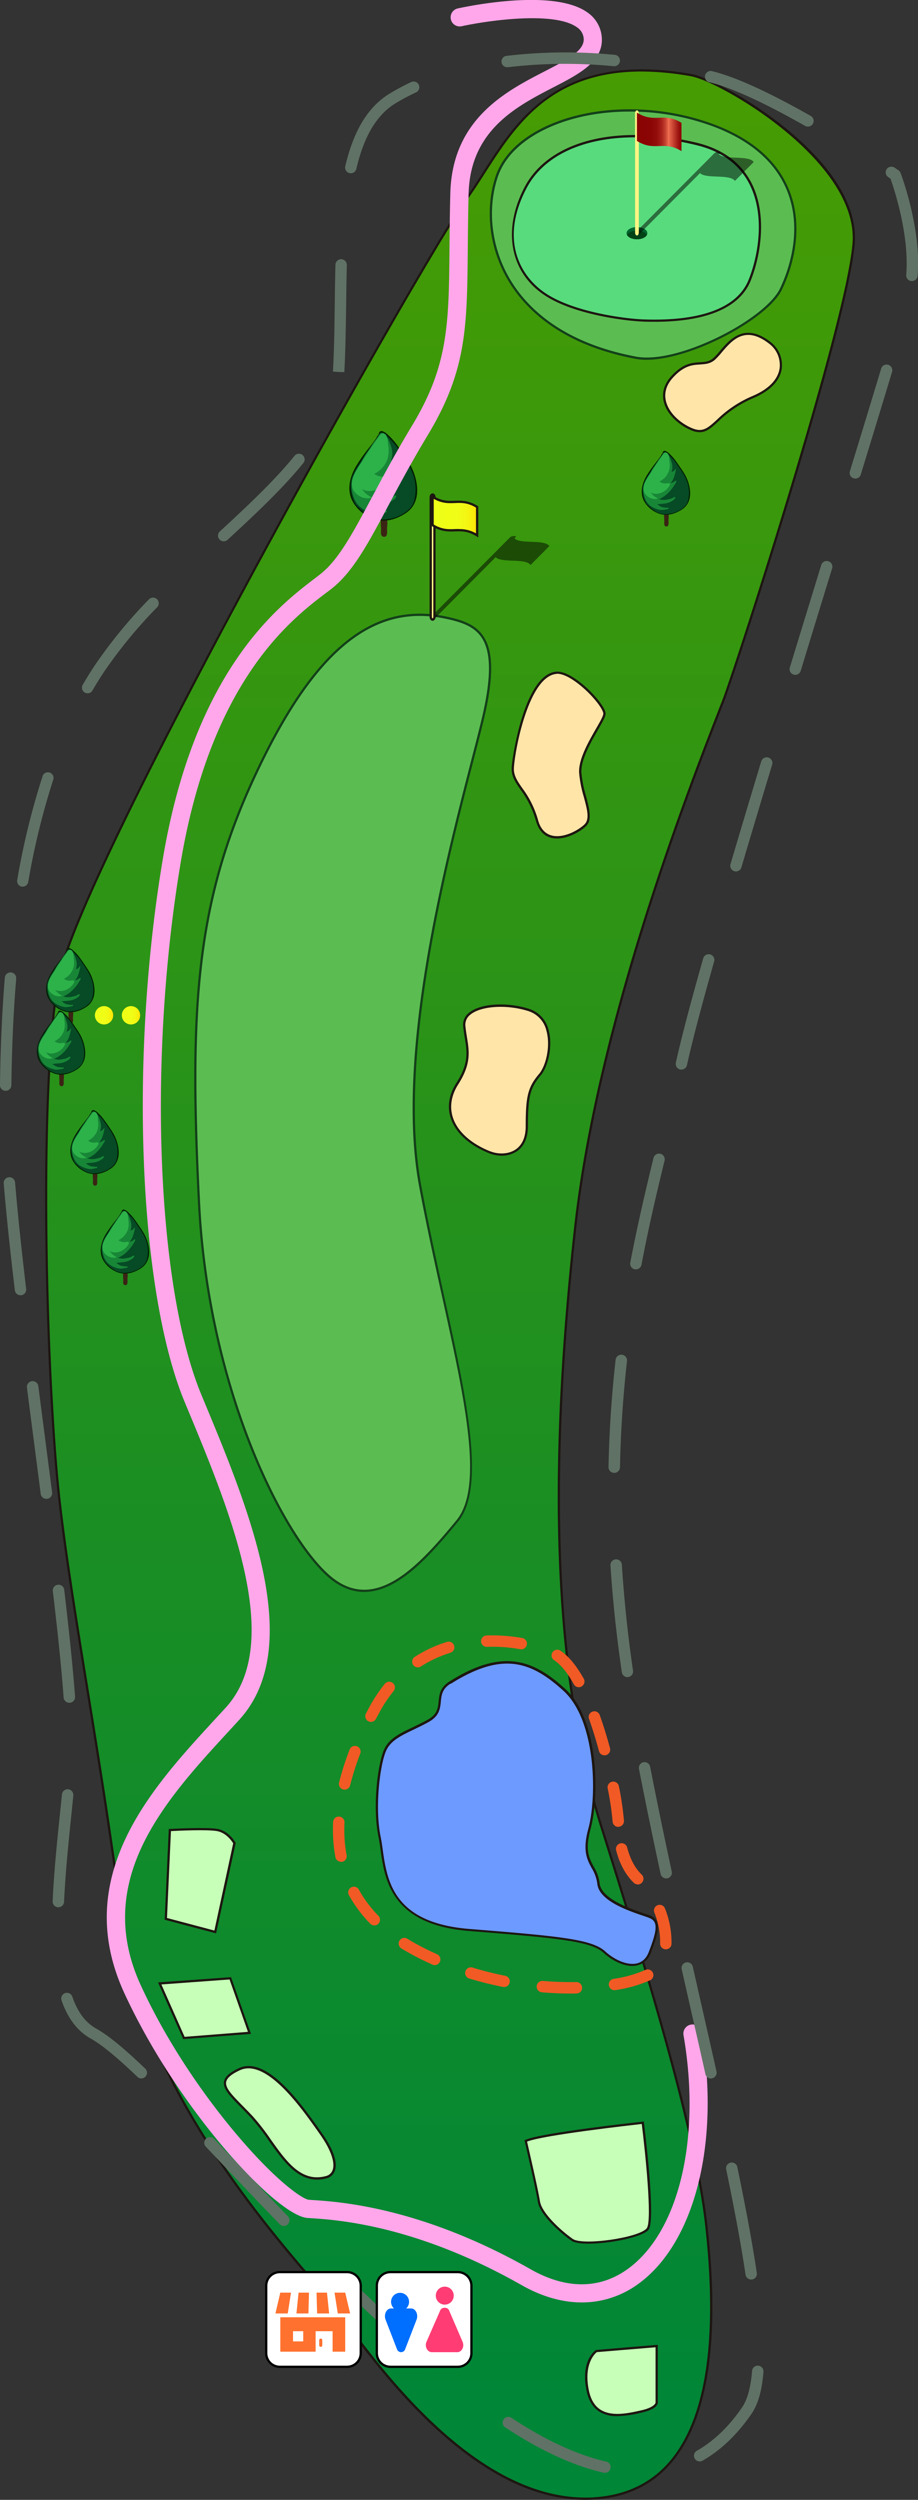 <svg xmlns="http://www.w3.org/2000/svg" xmlns:xlink="http://www.w3.org/1999/xlink" viewBox="0 0 403.55 1097.75"><rect x="0" y="0" width="403.55" height="1097.75" fill="#333333" stroke="none"/><defs><style>.cls-1{isolation:isolate;}.cls-2{fill:url(#名称未設定グラデーション_49);}.cls-3{fill:#1d1611;}.cls-4{fill:#5bbd51;}.cls-5{fill:#134019;}.cls-6{fill:#58db7d;}.cls-7{fill:#6d9aff;}.cls-8{fill:#c7ffb8;}.cls-9{fill:#ffe6a8;}.cls-10{fill:#00652e;}.cls-11{fill:#004316;}.cls-12{opacity:0.5;mix-blend-mode:multiply;}.cls-13{fill:#fff584;}.cls-14{fill:url(#linear-gradient);}.cls-15{fill:url(#名称未設定グラデーション_111);}.cls-16{fill:#3b2314;}.cls-17{fill:#001f01;}.cls-18{fill:#064b25;}.cls-19{fill:#2db24a;}.cls-20{fill:#188637;}.cls-21{fill:url(#名称未設定グラデーション_111-2);}.cls-22{fill:url(#名称未設定グラデーション_111-3);}.cls-23{fill:#ffa7ea;}.cls-24{fill:#f15a24;}.cls-25{fill:#607265;}.cls-26{fill:#fff;}.cls-27{fill:#006eff;}.cls-28{fill:#ff3c74;}.cls-29{fill:#ff712e;}</style><linearGradient id="名称未設定グラデーション_49" x1="197.81" y1="1055.97" x2="197.81" y2="-14.43" gradientUnits="userSpaceOnUse"><stop offset="0" stop-color="#008637"/><stop offset="1" stop-color="#4a9d00"/></linearGradient><linearGradient id="linear-gradient" x1="280" y1="57.92" x2="299.58" y2="57.92" gradientUnits="userSpaceOnUse"><stop offset="0" stop-color="#8a0304"/><stop offset="0.31" stop-color="#8c0505"/><stop offset="0.43" stop-color="#920c0a"/><stop offset="0.51" stop-color="#9e1713"/><stop offset="0.57" stop-color="#ae281f"/><stop offset="0.63" stop-color="#c33e2e"/><stop offset="0.68" stop-color="#dc5942"/><stop offset="0.71" stop-color="#f27052"/><stop offset="0.73" stop-color="#e7644a"/><stop offset="0.86" stop-color="#b53024"/><stop offset="0.95" stop-color="#960f0d"/><stop offset="1" stop-color="#8a0304"/></linearGradient><linearGradient id="名称未設定グラデーション_111" x1="190.16" y1="226.61" x2="209.75" y2="226.61" gradientUnits="userSpaceOnUse"><stop offset="0" stop-color="#efff17"/><stop offset="0.56" stop-color="#f0fd16"/><stop offset="0.76" stop-color="#f3f612"/><stop offset="0.91" stop-color="#f9eb0b"/><stop offset="1" stop-color="#ffde04"/></linearGradient><linearGradient id="名称未設定グラデーション_111-2" x1="36" y1="273.5" x2="44.05" y2="273.5" gradientTransform="translate(5.71 172.33)" xlink:href="#名称未設定グラデーション_111"/><linearGradient id="名称未設定グラデーション_111-3" x1="47.85" y1="273.5" x2="55.9" y2="273.5" gradientTransform="translate(5.71 172.33)" xlink:href="#名称未設定グラデーション_111"/></defs><g class="cls-1"><g id="レイヤー_2" data-name="レイヤー 2"><g id="レイヤー_1-2" data-name="レイヤー 1"><path class="cls-2" d="M303.86,33c12.85,2.26,74.49,37.25,71.38,74.05s-51.87,186.22-57.19,200.41S264,439.11,252.87,538.87,241.78,730.41,264.4,802.24,306,937.47,310.49,977.38s7.56,115.72-48.75,119.71-104.2-70.5-117.06-86.9S63.54,923.28,54.23,848.35,31.17,705.58,25.85,655.92s-9.31-177.35,0-226.13S187.14,112,205.09,87.35,237,21.21,303.86,33Z"/><path class="cls-3" d="M257.3,1097.75c-48.79,0-90-56.06-107.9-80.42-2-2.75-3.78-5.13-5.11-6.83-1.64-2.09-4.17-5-7.37-8.79-22.46-26.27-75-87.77-83.19-153.3C49,810.62,43.13,774.09,37.91,741.86,32.81,710.35,28,680.59,25.36,656c-5.46-50.91-9.12-178.47,0-226.28C34.63,381.16,185.7,113.15,204.69,87.05c2.59-3.56,5.08-7.44,7.71-11.55,15.18-23.67,34.07-53.13,91.54-43,6.46,1.13,25.1,10.4,41.91,24.17,26.39,21.64,30.82,39.36,29.89,50.41-3,36-51,183.89-57.23,200.54-.45,1.23-1.24,3.22-2.29,5.9-35,89.13-56.14,165-62.86,225.43-12.52,112.71-8.75,198.79,11.51,263.17C285.69,868.21,306.39,936.2,311,977.32c5.57,49.82.37,84.7-15.44,103.68-8.33,10-19.7,15.59-33.77,16.59C260.28,1097.7,258.78,1097.75,257.3,1097.75ZM282,31.41c-15.34,0-28.24,3.52-39.08,10.61-13.6,8.9-22.16,22.24-29.71,34-2.64,4.12-5.13,8-7.74,11.6-19,26.08-169.9,293.79-179.16,342.25-9.11,47.72-5.44,175.13,0,226C29,680.46,33.8,710.21,38.9,741.7,44.11,773.94,50,810.48,54.73,848.29c8.1,65.23,60.55,126.57,83,152.77,3.21,3.75,5.75,6.72,7.39,8.82,1.35,1.71,3.1,4.1,5.13,6.86,17.81,24.23,58.82,80,107.1,80,1.46,0,2.93,0,4.4-.16,13.79-1,24.92-6.43,33.07-16.23C310.4,1061.6,315.52,1027,310,977.43c-4.58-41-25.27-109-46.07-175-20.31-64.51-24.09-150.73-11.55-263.58,6.73-60.54,27.9-136.47,62.92-225.69,1-2.67,1.83-4.66,2.29-5.88,6.24-16.64,54.14-164.37,57.16-200.27s-57.88-71.22-71-73.52A125.94,125.94,0,0,0,282,31.41Z"/><path class="cls-4" d="M279.47,157.11c18.44,3.49,57.2-16.29,63.85-30.15,10.26-21.38,12.41-55.42-28.38-71.39S226.71,52,218.28,77.74,221,146.05,279.47,157.11Z"/><path class="cls-5" d="M284.18,158a25.91,25.91,0,0,1-4.8-.42c-33.19-6.28-48.81-22.24-56.06-34.52-8.22-13.92-10.28-30.92-5.51-45.49,2.95-9,10.56-16.62,22-22,21.07-9.94,50.62-10.12,75.29-.46,16.2,6.34,26.94,16,31.92,28.62,7.15,18.16.1,36.43-3.27,43.45C337.67,139.88,304.13,158,284.18,158ZM276.77,49c-13.19,0-25.94,2.5-36.51,7.48-11.21,5.29-18.64,12.7-21.5,21.43-4.69,14.3-2.66,31,5.42,44.68,7.15,12.1,22.56,27.83,55.38,34,18.5,3.5,56.8-16.33,63.31-29.88,3.31-6.89,10.25-24.85,3.24-42.64C341.23,71.71,330.69,62.27,314.76,56A105.44,105.44,0,0,0,276.77,49Z"/><path class="cls-6" d="M282.34,140.71c13.11.51,40.14,0,47.23-17.74s10-51.88-23.61-59.86-63.73-1.77-74.82,19.07-4.88,38.13,8.43,47S276.77,140.48,282.34,140.71Z"/><path class="cls-3" d="M287.75,141.31c-1.77,0-3.57,0-5.43-.11-7.07-.27-30.13-3-43-11.61-15.22-10.14-18.59-28.85-8.59-47.65C241.38,61.86,271,54.28,306.07,62.63c11.42,2.71,19.55,8.62,24.19,17.55,7.07,13.63,4.3,31.67-.22,43C325.27,135.08,310.69,141.31,287.75,141.31Zm-8.65-81c-22.36,0-39.9,7.81-47.52,22.13-11.82,22.23-3.48,38.52,8.26,46.35,12.71,8.47,35.53,11.17,42.52,11.45h0c25.62,1,41.79-5,46.75-17.43,4.44-11.1,7.18-28.81.26-42.14-4.49-8.66-12.41-14.4-23.53-17A116,116,0,0,0,279.1,60.28Z"/><path class="cls-4" d="M195.23,271.06c15.76,3.15,25.71,8.43,16.85,45.23s-39.47,138.78-27.49,204S217.4,647.94,201,667.89s-36.36,42.13-56.75,24S91.47,608.48,87.48,528.23s-2.66-128.59,24-186.23S164.19,264.85,195.23,271.06Z"/><path class="cls-5" d="M160.11,699.08c-5.64,0-11.08-2.31-16.2-6.87C123.33,673.87,91,609.07,87,528.25c-4.17-83.95-1.7-130.8,24-186.46s51.76-77.74,84.36-71.22c8.15,1.63,13.89,3.73,17.34,9.12,4.33,6.78,4.3,18.44-.11,36.71-1.14,4.76-2.64,10.57-4.38,17.3-11.71,45.36-33.51,129.8-23.1,186.45,3,16.51,6.6,32.7,10,48.36,10,45.41,18.65,84.62,6.25,99.7S175.84,697.92,161.72,699C161.18,699.06,160.64,699.08,160.11,699.08Zm24.44-428.61c-27.26,0-50,22.68-72.67,71.74-25.6,55.47-28.06,102.21-23.9,186,4,80.54,36.14,145,56.59,163.26,5.47,4.88,11.07,7,17.08,6.56,13.72-1.06,26.77-15.62,39-30.44s3.5-53.7-6.46-98.85c-3.45-15.67-7-31.87-10.06-48.39-10.44-56.88,11.39-141.45,23.12-186.89,1.74-6.73,3.24-12.53,4.38-17.28,4.33-18,4.41-29.41.24-35.94-3.26-5.1-8.8-7.1-16.7-8.68A53.9,53.9,0,0,0,184.55,270.47Z"/><path class="cls-7" d="M197.81,738.84c-8.08,5.08-.81,12-9.68,16.84s-16.4,6.66-19.06,13.31-4.88,24.83-2.22,37.68.44,37.69,39.46,40.8,53.65,4.43,59.42,9.75,16.4,9.31,19.95,0,4.43-13.74,0-15.52-21.73-6.21-22.61-14.63-8-9.31-4-23.94,3.54-47.89-11.09-61.19S220.35,724.65,197.81,738.84Z"/><path class="cls-3" d="M278,863.31c-4.41,0-9.31-2.69-12.6-5.72-5.55-5.13-19.53-6.48-59.12-9.63-34.38-2.73-37.18-22.58-39-35.71-.28-2-.54-3.83-.88-5.48-2.69-13-.47-31.18,2.24-38,2.06-5.14,6.82-7.42,12.86-10.31,2.06-1,4.19-2,6.43-3.24,4.32-2.38,4.6-5.2,4.9-8.19s.61-6,4.76-8.65h0c23.27-14.65,36.68-9.65,50.78,3.16,8.34,7.58,11.5,20.72,12.68,30.4,1.33,10.89.76,23.17-1.45,31.29-2.51,9.21-.61,12.73,1.41,16.46a18.37,18.37,0,0,1,2.59,7.3c.72,6.82,13.38,11.13,19.46,13.21,1.16.39,2.16.73,2.84,1,5.2,2.08,3.49,7.75.29,16.16-1.19,3.11-3.2,5-6,5.66A9.43,9.43,0,0,1,278,863.31Zm-79.91-124c-3.73,2.35-4,5-4.29,7.9-.32,3.12-.64,6.34-5.42,9-2.27,1.25-4.41,2.28-6.48,3.27-5.84,2.8-10.45,5-12.36,9.78-2.6,6.51-4.81,24.75-2.19,37.4.35,1.68.61,3.55.89,5.54,1.92,13.58,4.54,32.19,38.12,34.86,39.85,3.17,53.92,4.53,59.72,9.88,3.53,3.27,9.38,6.3,13.88,5.24,2.43-.57,4.2-2.27,5.26-5.05,3.5-9.17,4.31-13.26.28-14.87-.66-.27-1.65-.61-2.79-1-6.76-2.3-19.35-6.59-20.13-14a17.31,17.31,0,0,0-2.48-6.92c-2-3.74-4.12-7.6-1.5-17.2,3.87-14.19,3.53-47.54-10.94-60.69-14.1-12.82-26.73-17.43-49.57-3Z"/><path class="cls-8" d="M231.14,940.13c6.65-3.1,51.44-8,51.44-8s5.32,42.12,2.21,46.56-28.82,8-33.25,4.88-13.75-11.09-14.63-16.85S231.14,940.13,231.14,940.13Z"/><path class="cls-3" d="M258.69,985.26c-3.42,0-6.18-.38-7.44-1.26-3.8-2.67-13.88-10.94-14.84-17.19-.87-5.68-5.71-26.35-5.76-26.56l-.09-.4.37-.17c6.65-3.1,49.76-7.82,51.59-8l.49-.06.06.49c.22,1.73,5.31,42.37,2.13,46.91C282.88,982.31,268.2,985.26,258.69,985.26Zm-27-44.83c.69,3,4.87,21,5.68,26.23s9.28,12.91,14.42,16.52c4.41,3.08,29.66-.61,32.56-4.76,2.42-3.46-.74-33.7-2.24-45.72C277.34,933.24,238.93,937.56,231.72,940.43Z"/><path class="cls-8" d="M262.18,1032.36l26.5-2.22v24.39s1,2.66-7,4.43-20.31,4.44-23.24-8.87S262.18,1032.36,262.18,1032.36Z"/><path class="cls-3" d="M271.42,1061a14.69,14.69,0,0,1-8-2c-2.74-1.75-4.58-4.69-5.47-8.74-3-13.48,3.66-18.07,3.94-18.26l.11-.07,27.17-2.27v24.86a2,2,0,0,1-.25,1.4c-.82,1.51-3.22,2.72-7.13,3.59A49,49,0,0,1,271.42,1061Zm-9.06-28.11c-.78.62-6,5.25-3.42,17.15.83,3.78,2.52,6.5,5,8.1,5,3.19,12.28,1.57,17.61.38,4.65-1,6-2.34,6.44-3a1.07,1.07,0,0,0,.19-.76l0-.16v-23.85Z"/><path class="cls-8" d="M143.35,956.1c5.23-1.39,5.32-8.43-2.22-19.07s-23.5-34.14-35.91-28.38-4.43,10.2,5.76,21.29S128.28,960.09,143.35,956.1Z"/><path class="cls-3" d="M139.4,957.13c-9.09,0-15.22-8.62-21.17-17a104.06,104.06,0,0,0-7.61-9.86c-1.7-1.83-3.35-3.52-4.82-5-4.59-4.67-7.92-8-7.34-11.21.38-2.1,2.46-4,6.55-5.86,12.33-5.73,27.51,15.77,35.67,27.32l.86,1.22c5,7,7,12.89,5.63,16.57a5.12,5.12,0,0,1-3.69,3.27A15.83,15.83,0,0,1,139.4,957.13Zm-30.14-48.86a8.92,8.92,0,0,0-3.83.84c-3.77,1.75-5.67,3.38-6,5.13-.48,2.66,2.69,5.87,7.08,10.33,1.46,1.49,3.13,3.18,4.83,5a104.09,104.09,0,0,1,7.7,9.95c6.9,9.73,13.43,18.91,24.17,16.06h0a4.13,4.13,0,0,0,3-2.64c1.2-3.31-.81-9-5.5-15.65l-.87-1.23C133.24,926.71,120.21,908.27,109.26,908.27Z"/><polygon class="cls-8" points="70.19 870.97 80.83 894.91 109.65 892.69 101.23 868.75 70.19 870.97"/><path class="cls-3" d="M80.52,895.43,69.45,870.52l32.12-2.3,8.77,24.92Zm-9.58-24,10.21,23L109,892.24l-8.09-23Z"/><path class="cls-8" d="M72.85,842.59l21.73,5.76,8.42-39s-2.66-4.87-7.53-5.76-20.84,0-20.84,0Z"/><path class="cls-3" d="M95,849l-22.62-6,1.81-39.87.45,0c.65,0,16.08-.88,21,0,5.06.92,7.78,5.81,7.89,6l.09.16Zm-21.59-6.76,20.83,5.52,8.27-38.31c-.49-.82-3-4.61-7.09-5.36-4.31-.78-17.65-.15-20.27,0Z"/><path class="cls-9" d="M215.4,506.06c5.57,2.23,16.19,1.33,16.19-11.53s.88-16.85,5.76-22.61,7.54-24.39-4.88-28.38-29.26-1.77-28.37,7.09,4,14.19-3.11,25.28S198.78,499.41,215.4,506.06Z"/><path class="cls-3" d="M220.5,507.5a14.56,14.56,0,0,1-5.28-1h0c-9-3.58-15-9.1-17.09-15.54-1.62-5-.77-10.33,2.44-15.34,5.57-8.7,4.76-13.66,3.73-19.94-.26-1.59-.52-3.22-.7-5a6.61,6.61,0,0,1,2.64-6c5-4.06,16.62-4.79,26.39-1.65a12.82,12.82,0,0,1,8.51,9.18c2,7-.18,16.19-3.41,20-4.69,5.55-5.64,9.3-5.64,22.29,0,6.43-2.64,9.56-4.85,11.06A12,12,0,0,1,220.5,507.5Zm-4.91-1.91c3.09,1.24,7.71,1.46,11.08-.83,2.93-2,4.42-5.42,4.42-10.23,0-13.3,1-17.15,5.88-22.94,3.06-3.62,5.13-12.34,3.2-19.07a11.78,11.78,0,0,0-7.85-8.5c-9.32-3-20.74-2.34-25.45,1.47a5.57,5.57,0,0,0-2.28,5.09c.18,1.77.44,3.39.7,5,1,6.23,1.9,11.61-3.88,20.64-3,4.75-3.85,9.77-2.33,14.49,2,6.15,7.84,11.45,16.51,14.92Z"/><path class="cls-9" d="M244.44,295.45c7.5-.78,21.73,14.63,21.29,18.18s-11.08,16.85-10.64,25.71,6.2,19.07,2.21,23.06S239.57,373,236,360.18s-11-16-10.6-23.05S231.59,296.78,244.44,295.45Z"/><path class="cls-3" d="M244.89,368.21a10.52,10.52,0,0,1-2.63-.32c-3.32-.88-5.58-3.43-6.72-7.58a42,42,0,0,0-6.72-13.55c-2.3-3.32-4.11-5.95-3.9-9.66.28-5,5.71-40.73,19.47-42.15h0c4.43-.45,10.9,4.36,15.47,9,3.34,3.42,6.61,7.74,6.36,9.71-.17,1.34-1.57,3.78-3.35,6.87-3.19,5.54-7.56,13.14-7.28,18.76a51.29,51.29,0,0,0,2,10.16c1.49,5.69,2.78,10.59.11,13.27C255.5,364.91,250,368.21,244.89,368.21Zm-.4-72.26c-12.06,1.24-18.12,33.16-18.57,41.2-.19,3.38,1.53,5.88,3.72,9a42.62,42.62,0,0,1,6.86,13.86c1,3.78,3.07,6.09,6,6.87,5.35,1.41,12-2.48,14.44-4.87s1.05-6.93-.37-12.31a52.69,52.69,0,0,1-2-10.37c-.29-5.92,4.16-13.66,7.41-19.31,1.66-2.87,3.09-5.36,3.23-6.5s-1.94-4.65-6.09-8.88-10.56-9.17-14.65-8.73Z"/><path class="cls-9" d="M338.89,150.9c5.36,4.33,8.86,16.41-8,23.5s-17.73,17.74-26.6,14.19-17.29-13.74-8.87-23.06,13.75-3.62,18.63-8S325.14,139.82,338.89,150.9Z"/><path class="cls-3" d="M307.57,189.8a9.29,9.29,0,0,1-3.45-.74c-5.16-2.07-11-6.82-12.37-12.77-.89-3.87.25-7.71,3.31-11.09,5.15-5.69,9.3-5.94,12.63-6.14,2.25-.13,4.18-.25,6-1.92a32.89,32.89,0,0,0,2.77-3c4.41-5.18,11.07-13,22.71-3.62h0a12.81,12.81,0,0,1,4.5,11.34c-.53,3.74-3.14,9-12.6,13A49.85,49.85,0,0,0,315.84,185C312.86,187.77,310.63,189.8,307.57,189.8Zm21.35-42.72c-5.11,0-8.63,4.13-11.67,7.7a33.46,33.46,0,0,1-2.86,3.11c-2.11,1.9-4.31,2-6.64,2.17-3.32.2-7.08.43-11.95,5.81-2.87,3.17-3.9,6.6-3.07,10.19,1.3,5.61,6.84,10.1,11.76,12.07,4.51,1.8,6.7-.2,10.68-3.83a50.49,50.49,0,0,1,15.54-10.36c9-3.8,11.51-8.75,12-12.23a11.74,11.74,0,0,0-4.14-10.42h0C334.8,148.25,331.63,147.08,328.92,147.08Z"/><path class="cls-10" d="M284.57,102.4a1.56,1.56,0,0,1-.2.78c-.56,1.1-2.31,1.89-4.37,1.89s-3.81-.79-4.37-1.89a1.68,1.68,0,0,1-.2-.78c0-1.47,2-2.67,4.57-2.67S284.57,100.93,284.57,102.4Z"/><path class="cls-11" d="M284.37,103.18c-.56,1.1-2.31,1.89-4.37,1.89s-3.81-.79-4.37-1.89c.56-1.1,2.31-1.89,4.37-1.89S283.81,102.08,284.37,103.18Z"/><path class="cls-12" d="M316,67.71l.17-.17c.45-.45.57-.83.24-.83s-1.81,0-2.26.47l-34.86,35c-.46.46.3,1.19.61,1.19a2.73,2.73,0,0,0,1.41-.83L307.74,76c2.47,2.68,13.13.31,15.33,3.44,3.3-3.32,5-5,8.27-8.3C329.14,68,318.47,70.39,316,67.71Z"/><path class="cls-13" d="M280,103.41c-.45,0-.82-.56-.82-1.25V49.71c0-.69.37-1.25.82-1.25s.82.56.82,1.25v52.45C280.82,102.85,280.45,103.41,280,103.41Z"/><path class="cls-14" d="M299.58,66.37c-7.83-4.86-11.75.39-19.58-4.47V49.47c7.83,4.87,11.75-.4,19.58,4.47Z"/><path class="cls-12" d="M226.17,236.4l.16-.17c.46-.46.57-.83.25-.83s-1.81,0-2.27.47l-34.86,35c-.45.46.3,1.19.62,1.19a2.68,2.68,0,0,0,1.4-.83l26.44-26.57c2.46,2.68,13.12.31,15.32,3.44l8.27-8.31C239.31,236.7,228.63,239.08,226.17,236.4Z"/><path class="cls-13" d="M190.16,272.1c-.45,0-.82-.56-.82-1.25V218.39c0-.68.37-1.24.82-1.24s.83.56.83,1.24v52.46C191,271.54,190.62,272.1,190.16,272.1Z"/><path class="cls-3" d="M190.16,272.6c-.74,0-1.32-.77-1.32-1.75V218.39c0-1,.58-1.74,1.32-1.74s1.33.77,1.33,1.74v52.46C191.49,271.83,190.91,272.6,190.16,272.6Zm0-55c-.08,0-.32.26-.32.74v52.46c0,.47.22.75.32.75s.33-.26.33-.75V218.39C190.49,217.93,190.26,217.65,190.16,217.65Z"/><path class="cls-15" d="M209.75,235.06c-7.84-4.86-11.76.39-19.59-4.47V218.16c7.83,4.86,11.76-.4,19.59,4.47Z"/><path class="cls-3" d="M210.25,236l-.77-.48c-3.79-2.35-6.57-2.25-9.51-2.16s-6,.2-10.07-2.31l-.24-.14V217.26l.76.48c3.79,2.35,6.57,2.25,9.51,2.15s6-.2,10.08,2.31l.24.15Zm-8.56-3.67a14.47,14.47,0,0,1,7.56,1.89V222.91c-3.67-2.21-6.4-2.12-9.28-2s-5.64.19-9.31-1.85v11.27c3.67,2.2,6.39,2.11,9.27,2C200.51,232.3,201.1,232.29,201.69,232.29Z"/><path class="cls-16" d="M293.16,225.11a.94.94,0,0,0-1.2.79,21.36,21.36,0,0,0,.08,2.77c0,.84-.38,2.58,1,2.52,1.18-.05.79-2,.83-2.76.05-.9.32-2.19-.26-3A.89.89,0,0,0,293.16,225.11Z"/><path class="cls-17" d="M303.1,213.83a18.18,18.18,0,0,0-2-5.4,30.72,30.72,0,0,0-1.66-2.59c-.67-1-1.31-1.94-2-2.9A21.12,21.12,0,0,0,294,199a4.15,4.15,0,0,0-1.6-1c-.69-.16-1,.33-1.11.94v0l-.18.24c-.34.48-.57,1-.92,1.49-.73,1-1.47,1.93-2.2,2.89a53.13,53.13,0,0,0-3.74,5.33c-2.12,3.62-3.17,8-.8,11.74a12.07,12.07,0,0,0,5,4.38c3.82,2,8,.94,11.43-1.35S303.84,217.52,303.1,213.83Z"/><path class="cls-18" d="M302.37,212.65c-.08-.3-.17-.6-.27-.89A24.17,24.17,0,0,0,299,206c-.84-1.2-1.62-2.45-2.5-3.62-.55-.72-1.22-1.3-1.8-2a6.79,6.79,0,0,0-.65-.63,2,2,0,0,0-1.36-1.08c-.9-.17-1.26.64-1.61,1.28a24.89,24.89,0,0,1-2,2.82c-.71,1-1.45,1.92-2.13,2.9s-1.3,2-1.93,2.95a21.69,21.69,0,0,0-1.71,3,8.32,8.32,0,0,0-.79,3.17,11.11,11.11,0,0,0,.33,3.15,11.75,11.75,0,0,0,1,2.64,5,5,0,0,0,.74,1,2,2,0,0,0,.47.4c1.55,1.8,4.29,3.66,6.69,3.76a13.54,13.54,0,0,0,4.77-.66c2.21-.75,5-2.45,5.78-4.8A13.91,13.91,0,0,0,302.37,212.65Z"/><path class="cls-19" d="M288.24,218h0l-.29-.08.13,0Z"/><path class="cls-20" d="M296.54,218.23a.85.85,0,0,0-.45.21,5.77,5.77,0,0,1-2.46.84,6.34,6.34,0,0,1-4.06-.14c.27.14,1.46-.63,1.71-.78a10.69,10.69,0,0,0,1.65-1.17,17.31,17.31,0,0,0,3.08-3.48c.29-.42.54-.87.83-1.3a2.13,2.13,0,0,0,.45-1.22c0-.45-.87.31-1,.38a3.92,3.92,0,0,1-1.41.57s.7-1.07.74-1.14a5.7,5.7,0,0,0,.65-1.42,23.38,23.38,0,0,0,.81-3.06c.24-1.37-.43-.09-.79.23s-.76.32-1.09.53a1.46,1.46,0,0,1,.1-.32,6.3,6.3,0,0,0,0-3.77,14.27,14.27,0,0,0-1.2-2.95c-.6-1.15-1.32-1.81-2.35-.67-.82.91-1.29,2-2,3-1.36,1.82-2.8,3.53-4,5.46s-2.62,4.05-2.86,6.4c-.32,3.06.94,6.53,3.69,8.14a11.1,11.1,0,0,0,3.32,1.28,5.44,5.44,0,0,0,2.09,0,10,10,0,0,1,1.09-.21,1.82,1.82,0,0,0,.75-.2.22.22,0,0,0,0-.38.11.11,0,0,0-.06-.13l-.09,0a.21.21,0,0,0-.19,0c-.19.14-1,0-1.25-.06a3.94,3.94,0,0,1-1.51-.29,9,9,0,0,1-1.92-1.27c.22.2,1.47,0,1.79-.06.51,0,1-.07,1.53-.13a8,8,0,0,0,4.05-1.64,1.64,1.64,0,0,0,.67-.91.08.08,0,0,0,0-.08A.26.26,0,0,0,296.54,218.23Z"/><path class="cls-20" d="M293.87,199.85c-.14-.31-.51-.95-.92-1l-.08-.1a.3.3,0,0,0-.31-.08.55.55,0,0,0-.46,0c-.39.1-.67.54-.87.86a9.47,9.47,0,0,1-.88,1.29,16,16,0,0,0-1.1,1.5c-.62,1-1.32,2-2,2.95a14.45,14.45,0,0,0-.88,1.53,3.58,3.58,0,0,0-.51,1.61.22.22,0,0,0,.37.15,6.11,6.11,0,0,0,.7-1.28c.23-.46.49-.89.74-1.33.52-.86,1.11-1.69,1.66-2.53.29-.43.56-.89.86-1.31s.69-.89,1-1.33.41-.65.62-1a1.38,1.38,0,0,1,.19-.28.36.36,0,0,0,.4,0l.08,0c.16.26.28.55.44.81s.2.36.31.54l0,.06a3.4,3.4,0,0,1,.14.72,2.61,2.61,0,0,0,.22,1.21.26.26,0,0,0,.44,0,1.09,1.09,0,0,0,.14-.49l.12.16c.11.14.31,0,.32-.13A5.51,5.51,0,0,0,293.87,199.85Z"/><path class="cls-19" d="M294.27,202.65a9.11,9.11,0,0,1-.22,4.15,8,8,0,0,1-4.15,4.64h0a4.08,4.08,0,0,0,3.49.76c1-.17,1.42.2.87,1.16-1.53,2.7-5.49,4.58-8.36,2.78.53.51.94,1.15,1.52,1.62a6.92,6.92,0,0,0,1.76,1.07c-.73.52-2.13.29-2.93,0a5.76,5.76,0,0,1-2.6-1.88c-2.37-3.21,1.19-7.44,2.88-10.08,1.14-1.76,2.29-3.5,3.5-5.21.53-.75,1-1.52,1.61-2.24.43-.56,1-.95,1.67-.41a3.43,3.43,0,0,1,.86,2.24C294.2,201.79,294.23,202.26,294.27,202.65Zm-3.11,7.06h-.08l-.18.18.21-.16Zm1.95-9.66-.06-.12a.29.29,0,0,1,0,.09Z"/><path class="cls-16" d="M31.32,443.46a.94.94,0,0,0-1.2.79A21.36,21.36,0,0,0,30.2,447c0,.84-.37,2.58,1.05,2.52,1.18-.05.79-2,.83-2.76.06-.9.32-2.19-.26-3A.89.89,0,0,0,31.32,443.46Z"/><path class="cls-17" d="M41.26,432.18a18.18,18.18,0,0,0-2-5.4,30.72,30.72,0,0,0-1.66-2.59c-.67-1-1.31-1.94-2-2.9a21.12,21.12,0,0,0-3.41-3.9,4.19,4.19,0,0,0-1.59-1c-.7-.16-1,.33-1.12.94v0l-.18.24c-.34.48-.57,1-.92,1.5L26.16,422a53.13,53.13,0,0,0-3.74,5.33c-2.12,3.62-3.17,8-.8,11.74a12.07,12.07,0,0,0,5,4.38c3.82,2,8,.94,11.43-1.35S42,435.87,41.26,432.18Z"/><path class="cls-18" d="M40.53,431c-.08-.3-.17-.6-.27-.89a23.82,23.82,0,0,0-3.12-5.79c-.84-1.2-1.61-2.45-2.5-3.62-.55-.72-1.22-1.3-1.8-2a6.25,6.25,0,0,0-.64-.63A2,2,0,0,0,30.83,417c-.89-.17-1.26.64-1.61,1.28a24.89,24.89,0,0,1-2,2.82c-.71,1-1.45,1.92-2.13,2.9s-1.29,2-1.93,2.95a22.29,22.29,0,0,0-1.71,3,8.32,8.32,0,0,0-.79,3.17,11.11,11.11,0,0,0,.33,3.15,11.75,11.75,0,0,0,1,2.64,5.45,5.45,0,0,0,.74,1,2,2,0,0,0,.47.4c1.55,1.8,4.29,3.66,6.69,3.76a13.51,13.51,0,0,0,4.77-.66c2.21-.75,5-2.45,5.78-4.8A13.91,13.91,0,0,0,40.53,431Z"/><path class="cls-19" d="M26.4,436.37h0l-.29-.08.13.05Z"/><path class="cls-20" d="M34.7,436.58a.89.89,0,0,0-.45.21,5.72,5.72,0,0,1-2.46.84,6.34,6.34,0,0,1-4.06-.14c.27.14,1.46-.63,1.71-.78a10.69,10.69,0,0,0,1.65-1.17,17.31,17.31,0,0,0,3.08-3.48c.29-.42.54-.87.83-1.3a2.06,2.06,0,0,0,.45-1.22c0-.45-.87.31-1,.38a3.87,3.87,0,0,1-1.4.57s.69-1.07.74-1.14a6.53,6.53,0,0,0,.65-1.42,23.34,23.34,0,0,0,.8-3.06c.24-1.37-.43-.09-.79.23s-.76.32-1.09.53a1.46,1.46,0,0,1,.1-.32,6.3,6.3,0,0,0,0-3.77,14.27,14.27,0,0,0-1.2-3c-.6-1.15-1.31-1.81-2.35-.67-.82.91-1.29,2-2,3-1.36,1.82-2.79,3.53-4,5.46s-2.61,4.05-2.86,6.4c-.32,3.06.94,6.54,3.7,8.14a10.94,10.94,0,0,0,3.31,1.28,5.44,5.44,0,0,0,2.09,0,8.33,8.33,0,0,1,1.09-.2,2,2,0,0,0,.75-.21.22.22,0,0,0,0-.38.11.11,0,0,0-.06-.13l-.09,0a.21.21,0,0,0-.19,0c-.19.14-1,0-1.25-.06a3.85,3.85,0,0,1-1.5-.29A8.83,8.83,0,0,1,27,439.61c.22.2,1.47-.05,1.79-.06.51,0,1-.07,1.53-.13a8,8,0,0,0,4.05-1.64,1.64,1.64,0,0,0,.67-.91.08.08,0,0,0,0-.08A.25.25,0,0,0,34.7,436.58Z"/><path class="cls-20" d="M32,418.2c-.14-.31-.51-.95-.92-1l-.08-.1a.29.29,0,0,0-.31-.08.55.55,0,0,0-.46,0c-.39.1-.67.54-.87.86a9.47,9.47,0,0,1-.88,1.29,16,16,0,0,0-1.1,1.5c-.62,1-1.32,2-2,2.95a14.45,14.45,0,0,0-.88,1.53,3.45,3.45,0,0,0-.5,1.61.21.21,0,0,0,.36.15,6.11,6.11,0,0,0,.7-1.28c.23-.45.49-.89.75-1.32.52-.87,1.1-1.7,1.66-2.54.28-.43.55-.88.85-1.31s.69-.89,1-1.33a10.08,10.08,0,0,0,.62-1,2.75,2.75,0,0,1,.19-.28.35.35,0,0,0,.4,0l.08-.05c.16.26.28.56.44.81a5.79,5.79,0,0,1,.31.54l0,.06a3.4,3.4,0,0,1,.14.72,2.61,2.61,0,0,0,.22,1.21.26.26,0,0,0,.44,0,1.23,1.23,0,0,0,.15-.49.91.91,0,0,0,.11.16c.11.14.31,0,.33-.13A5.53,5.53,0,0,0,32,418.2Z"/><path class="cls-19" d="M32.44,421a9.24,9.24,0,0,1-.23,4.15,8,8,0,0,1-4.15,4.64h0a4.07,4.07,0,0,0,3.49.76c1-.17,1.41.2.86,1.16-1.53,2.7-5.49,4.58-8.36,2.78.53.51.94,1.15,1.52,1.62a6.92,6.92,0,0,0,1.76,1.07c-.73.52-2.13.29-2.93.05a5.81,5.81,0,0,1-2.6-1.88c-2.37-3.21,1.19-7.44,2.89-10.07,1.13-1.77,2.28-3.51,3.49-5.22.53-.75,1-1.52,1.61-2.24.44-.56,1-.95,1.67-.41a3.37,3.37,0,0,1,.86,2.24C32.36,420.14,32.39,420.61,32.44,421Zm-3.12,7.06h-.08l-.18.18a1.66,1.66,0,0,0,.21-.16Zm1.95-9.66a.61.61,0,0,1-.05-.12s0,.06,0,.09Z"/><path class="cls-16" d="M27.23,470.89a.93.93,0,0,0-1.19.79,21.52,21.52,0,0,0,.08,2.78c0,.83-.38,2.57,1.05,2.51,1.18-.05.79-2,.83-2.76.05-.9.32-2.19-.26-3A.88.88,0,0,0,27.23,470.89Z"/><path class="cls-17" d="M37.18,459.61a18.23,18.23,0,0,0-2-5.39,29.19,29.19,0,0,0-1.66-2.59c-.67-1-1.31-1.95-2-2.9a20.8,20.8,0,0,0-3.41-3.9,4.18,4.18,0,0,0-1.6-1c-.69-.16-1,.34-1.11.95h0l-.18.25c-.34.48-.57,1-.93,1.49-.72,1-1.46,1.92-2.19,2.88a53.13,53.13,0,0,0-3.74,5.33c-2.12,3.62-3.17,8-.8,11.75a12.14,12.14,0,0,0,5,4.38c3.82,2,8,.94,11.43-1.35S37.92,463.3,37.18,459.61Z"/><path class="cls-18" d="M36.45,458.43c-.08-.3-.17-.59-.27-.88a24,24,0,0,0-3.12-5.79c-.84-1.2-1.62-2.46-2.5-3.63-.55-.72-1.22-1.3-1.8-2a6.79,6.79,0,0,0-.65-.63,2,2,0,0,0-1.37-1.08c-.89-.17-1.25.65-1.6,1.29a25.7,25.7,0,0,1-2,2.81c-.71,1-1.45,1.92-2.13,2.91s-1.3,2-1.93,2.95a21.58,21.58,0,0,0-1.71,3,8.32,8.32,0,0,0-.79,3.17A11.07,11.07,0,0,0,17,463.7a11.65,11.65,0,0,0,1,2.65,5,5,0,0,0,.74,1,2.07,2.07,0,0,0,.47.41c1.55,1.8,4.29,3.66,6.69,3.75a13.76,13.76,0,0,0,4.77-.65c2.21-.76,5-2.45,5.78-4.8A14,14,0,0,0,36.45,458.43Z"/><path class="cls-19" d="M22.32,463.81v0l-.29-.07.13,0Z"/><path class="cls-20" d="M30.62,464a1,1,0,0,0-.45.22,5.77,5.77,0,0,1-2.46.84,6.47,6.47,0,0,1-4.06-.14c.27.14,1.46-.64,1.71-.78A11.42,11.42,0,0,0,27,463a17.87,17.87,0,0,0,3.08-3.48c.29-.43.54-.88.83-1.31a2.1,2.1,0,0,0,.45-1.21c0-.45-.87.31-1,.38a3.73,3.73,0,0,1-1.41.56s.7-1.06.74-1.13a5.77,5.77,0,0,0,.65-1.43,22.57,22.57,0,0,0,.81-3.06c.24-1.37-.43-.08-.79.24a7.26,7.26,0,0,1-1.09.52,1.46,1.46,0,0,1,.1-.32,6.19,6.19,0,0,0,0-3.76,14.23,14.23,0,0,0-1.19-3c-.6-1.15-1.32-1.81-2.35-.67-.82.9-1.29,2-2,3-1.36,1.81-2.8,3.53-4,5.45s-2.62,4.05-2.86,6.4c-.32,3.06.94,6.54,3.69,8.15A11.24,11.24,0,0,0,24,469.63a5.08,5.08,0,0,0,2.09,0,8,8,0,0,1,1.09-.2,2.2,2.2,0,0,0,.75-.2.23.23,0,0,0,0-.39.11.11,0,0,0-.06-.13l-.09,0a.25.25,0,0,0-.19,0c-.19.14-1,0-1.25-.05a4.15,4.15,0,0,1-1.51-.3,9,9,0,0,1-1.92-1.26c.22.19,1.47-.05,1.79-.07.51,0,1-.06,1.53-.12a8,8,0,0,0,4.05-1.65,1.6,1.6,0,0,0,.67-.91.08.08,0,0,0,0-.08A.26.26,0,0,0,30.62,464Z"/><path class="cls-20" d="M28,445.64c-.15-.31-.51-1-.92-1a.39.39,0,0,0-.08-.1.3.3,0,0,0-.31-.09.59.59,0,0,0-.46,0c-.39.1-.67.54-.87.86a12.74,12.74,0,0,1-.88,1.29,14.81,14.81,0,0,0-1.1,1.5c-.62,1-1.32,2-2,2.94a14.59,14.59,0,0,0-.88,1.54,3.55,3.55,0,0,0-.51,1.6c0,.17.24.3.37.15A5.87,5.87,0,0,0,21,453c.23-.45.49-.89.74-1.32.52-.87,1.11-1.69,1.66-2.53.29-.44.56-.89.86-1.31s.69-.9,1-1.34a10.84,10.84,0,0,0,.62-1,1.73,1.73,0,0,1,.19-.28.35.35,0,0,0,.4.05l.08-.05c.16.25.28.55.44.8s.2.37.31.55l0,0a3.62,3.62,0,0,1,.14.73,2.57,2.57,0,0,0,.22,1.2.26.26,0,0,0,.44,0,1,1,0,0,0,.14-.48l.12.15c.11.15.31,0,.32-.13A5.47,5.47,0,0,0,28,445.64Z"/><path class="cls-19" d="M28.35,448.43a9.09,9.09,0,0,1-.22,4.15A8.09,8.09,0,0,1,24,457.23h0a4.08,4.08,0,0,0,3.49.75c1-.16,1.42.21.87,1.16-1.53,2.7-5.49,4.58-8.36,2.78.53.52.94,1.15,1.52,1.62a6.65,6.65,0,0,0,1.76,1.07,3.86,3.86,0,0,1-2.93.05,5.69,5.69,0,0,1-2.6-1.88c-2.37-3.2,1.19-7.43,2.88-10.07,1.14-1.76,2.29-3.51,3.5-5.22.53-.74,1-1.52,1.61-2.24.43-.55,1-.95,1.67-.4a3.4,3.4,0,0,1,.86,2.23C28.28,447.57,28.31,448,28.35,448.43Zm-3.11,7.07h-.08l-.18.19.21-.16S25.22,455.5,25.24,455.5Zm2-9.66-.06-.13a.3.3,0,0,1,0,.1A.05.05,0,0,1,27.19,445.84Z"/><path class="cls-16" d="M42,514.57a1,1,0,0,0-1.2.8,23.38,23.38,0,0,0,.09,2.77c0,.83-.38,2.57,1,2.51,1.17,0,.79-2,.83-2.75.05-.9.32-2.2-.26-3A1,1,0,0,0,42,514.57Z"/><path class="cls-17" d="M51.9,503.3a18.18,18.18,0,0,0-2-5.4,29.19,29.19,0,0,0-1.66-2.59c-.67-1-1.31-1.94-2-2.9a21.12,21.12,0,0,0-3.41-3.9,4,4,0,0,0-1.6-1c-.69-.16-1,.33-1.12.94h0l-.18.25c-.34.48-.57,1-.93,1.49-.72,1-1.46,1.93-2.19,2.88a53.26,53.26,0,0,0-3.74,5.34c-2.13,3.61-3.17,8-.8,11.74a12.07,12.07,0,0,0,5,4.38c3.82,2,8,.94,11.43-1.35S52.64,507,51.9,503.3Z"/><path class="cls-18" d="M51.17,502.11c-.08-.29-.17-.59-.27-.88a24,24,0,0,0-3.12-5.79c-.84-1.2-1.62-2.45-2.5-3.62-.55-.73-1.22-1.31-1.8-2-.06-.07-.33-.34-.65-.62a2,2,0,0,0-1.37-1.09c-.89-.17-1.25.65-1.61,1.29a24.42,24.42,0,0,1-2,2.82c-.71,1-1.45,1.91-2.13,2.9s-1.3,2-1.94,2.95a23.24,23.24,0,0,0-1.7,3,8.33,8.33,0,0,0-.79,3.18,10.8,10.8,0,0,0,.33,3.15,11.28,11.28,0,0,0,1,2.64,5,5,0,0,0,.74,1,1.85,1.85,0,0,0,.47.41c1.55,1.8,4.29,3.66,6.69,3.75a13.53,13.53,0,0,0,4.77-.65c2.21-.76,5-2.45,5.78-4.8A14,14,0,0,0,51.17,502.11Z"/><path class="cls-19" d="M37,507.49h0l-.29-.08.13.05Z"/><path class="cls-20" d="M45.34,507.69a1,1,0,0,0-.45.22,5.77,5.77,0,0,1-2.46.84,6.44,6.44,0,0,1-4.07-.14c.27.14,1.47-.64,1.72-.78a12,12,0,0,0,1.65-1.17,17.31,17.31,0,0,0,3.08-3.48c.29-.43.54-.88.83-1.31a2.07,2.07,0,0,0,.45-1.21c0-.45-.87.31-1,.38a3.73,3.73,0,0,1-1.41.56l.74-1.13a5.87,5.87,0,0,0,.65-1.42,21.86,21.86,0,0,0,.8-3.06c.25-1.38-.42-.09-.79.23s-.75.32-1.08.53a.79.79,0,0,1,.1-.32,6.22,6.22,0,0,0,0-3.77,14.81,14.81,0,0,0-1.19-3c-.6-1.15-1.32-1.81-2.35-.67-.82.9-1.29,2-2,3-1.37,1.81-2.8,3.53-4,5.45s-2.62,4.06-2.86,6.4c-.32,3.07.93,6.54,3.69,8.15a11,11,0,0,0,3.32,1.27,5.25,5.25,0,0,0,2.09,0,10,10,0,0,1,1.09-.21,2,2,0,0,0,.75-.2.23.23,0,0,0,0-.39.11.11,0,0,0-.06-.13l-.09,0a.21.21,0,0,0-.19,0c-.19.15-1,0-1.25-.05a4.35,4.35,0,0,1-1.51-.29,8.76,8.76,0,0,1-1.92-1.27c.22.19,1.47-.05,1.79-.07.51,0,1-.06,1.53-.12A8,8,0,0,0,45,508.89a1.6,1.6,0,0,0,.67-.91.09.09,0,0,0,0-.07A.26.26,0,0,0,45.34,507.69Z"/><path class="cls-20" d="M42.67,489.32c-.15-.31-.51-.95-.92-1l-.08-.1a.33.33,0,0,0-.31-.09.59.59,0,0,0-.46,0c-.39.1-.67.54-.87.86a12.74,12.74,0,0,1-.88,1.29,14.81,14.81,0,0,0-1.1,1.5c-.62,1-1.32,2-2,2.95a14.45,14.45,0,0,0-.88,1.53,3.55,3.55,0,0,0-.51,1.6c0,.17.24.3.36.15a5.91,5.91,0,0,0,.71-1.28c.23-.45.48-.88.74-1.32.52-.86,1.1-1.69,1.66-2.53.29-.44.55-.89.85-1.31s.7-.89,1.05-1.34a8.07,8.07,0,0,0,.61-1l.2-.28a.34.34,0,0,0,.4.05l.08-.05c.16.26.28.55.44.8s.2.37.31.55l0,.06a3.4,3.4,0,0,1,.14.72,2.55,2.55,0,0,0,.22,1.2.24.24,0,0,0,.43,0,1,1,0,0,0,.15-.48l.12.16c.11.14.31,0,.32-.14A5.47,5.47,0,0,0,42.67,489.32Z"/><path class="cls-19" d="M43.07,492.12a9.19,9.19,0,0,1-.22,4.14,8.06,8.06,0,0,1-4.15,4.65h0a4,4,0,0,0,3.49.75c1-.16,1.42.21.87,1.17-1.53,2.7-5.49,4.57-8.36,2.77.53.52.94,1.15,1.52,1.62A6.76,6.76,0,0,0,38,508.3c-.72.52-2.12.3-2.93.05a5.71,5.71,0,0,1-2.59-1.88c-2.37-3.2,1.19-7.43,2.88-10.07,1.14-1.76,2.29-3.5,3.5-5.21.53-.75,1-1.53,1.61-2.25.43-.55,1-.95,1.67-.4a3.4,3.4,0,0,1,.86,2.23C43,491.25,43,491.73,43.07,492.12ZM40,499.18h-.08l-.18.18.21-.16Zm1.95-9.66-.06-.13s0,.07,0,.1Z"/><path class="cls-16" d="M55.31,558.26a.93.93,0,0,0-1.19.79,21.41,21.41,0,0,0,.08,2.77c0,.84-.38,2.58,1,2.52,1.17-.05.79-2,.83-2.76.05-.9.32-2.19-.26-3A.88.88,0,0,0,55.31,558.26Z"/><path class="cls-17" d="M65.26,547a18.18,18.18,0,0,0-2-5.4A30.72,30.72,0,0,0,61.58,539c-.67-1-1.31-1.94-2-2.9a21.12,21.12,0,0,0-3.41-3.9,4,4,0,0,0-1.6-1c-.69-.16-1,.33-1.11.94h0l-.18.25c-.34.48-.57,1-.93,1.49-.72,1-1.46,1.93-2.19,2.89a53.13,53.13,0,0,0-3.74,5.33c-2.13,3.61-3.17,8-.8,11.74a12.07,12.07,0,0,0,5,4.38c3.82,2,8,.94,11.43-1.35S66,550.67,65.26,547Z"/><path class="cls-18" d="M64.53,545.8c-.08-.3-.17-.6-.27-.89a24.17,24.17,0,0,0-3.12-5.79c-.84-1.2-1.62-2.45-2.5-3.62-.55-.72-1.22-1.31-1.8-2a6.79,6.79,0,0,0-.65-.63,2,2,0,0,0-1.37-1.08c-.89-.17-1.25.64-1.6,1.28a24.89,24.89,0,0,1-2,2.82c-.71,1-1.45,1.92-2.13,2.9s-1.3,2-1.93,3a21.69,21.69,0,0,0-1.71,3,8.32,8.32,0,0,0-.79,3.17,11.11,11.11,0,0,0,.33,3.15,11.75,11.75,0,0,0,1,2.64,5.33,5.33,0,0,0,.74,1,2,2,0,0,0,.47.4c1.55,1.8,4.29,3.66,6.69,3.76a13.77,13.77,0,0,0,4.77-.66c2.21-.75,5-2.45,5.78-4.8A13.91,13.91,0,0,0,64.53,545.8Z"/><path class="cls-19" d="M50.4,551.17h0l-.29-.08.13,0Z"/><path class="cls-20" d="M58.7,551.38a.85.85,0,0,0-.45.21,5.77,5.77,0,0,1-2.46.84,6.33,6.33,0,0,1-4.06-.14c.27.14,1.46-.63,1.71-.78a11.42,11.42,0,0,0,1.65-1.17,17.31,17.31,0,0,0,3.08-3.48c.29-.42.54-.87.83-1.3a2.13,2.13,0,0,0,.45-1.22c0-.45-.87.31-1,.38a3.92,3.92,0,0,1-1.41.57s.7-1.07.74-1.14a5.7,5.7,0,0,0,.65-1.42,23.38,23.38,0,0,0,.81-3.06c.24-1.37-.43-.09-.79.23a8.44,8.44,0,0,1-1.09.53,1,1,0,0,1,.1-.32,6.22,6.22,0,0,0,0-3.77,14.23,14.23,0,0,0-1.19-3c-.6-1.15-1.32-1.81-2.35-.67-.82.9-1.29,2-2,3-1.37,1.82-2.8,3.53-4,5.46s-2.62,4.05-2.86,6.39c-.32,3.07.94,6.54,3.69,8.15A11,11,0,0,0,52.07,557a5.44,5.44,0,0,0,2.09,0,10,10,0,0,1,1.09-.21,1.82,1.82,0,0,0,.75-.2.22.22,0,0,0,0-.38.11.11,0,0,0-.06-.13l-.09,0a.21.21,0,0,0-.19,0c-.19.14-1,0-1.25-.06a4.35,4.35,0,0,1-1.51-.29A9,9,0,0,1,51,554.41c.22.2,1.47,0,1.79-.06.51,0,1-.07,1.53-.13a8.12,8.12,0,0,0,4.05-1.64,1.64,1.64,0,0,0,.67-.91.08.08,0,0,0,0-.08A.26.26,0,0,0,58.7,551.38Z"/><path class="cls-20" d="M56,533c-.15-.31-.51-1-.92-1l-.08-.1a.33.33,0,0,0-.31-.09.59.59,0,0,0-.46,0c-.39.1-.67.54-.87.86a11.71,11.71,0,0,1-.88,1.29,14.81,14.81,0,0,0-1.1,1.5c-.62,1-1.32,2-2,3a14.45,14.45,0,0,0-.88,1.53,3.58,3.58,0,0,0-.51,1.61.22.22,0,0,0,.37.14,6,6,0,0,0,.7-1.27c.23-.46.49-.89.74-1.33.52-.86,1.11-1.69,1.66-2.53.29-.43.56-.89.86-1.31s.69-.89,1-1.33.41-.65.62-1a1.38,1.38,0,0,1,.19-.28.36.36,0,0,0,.4,0l.08,0c.16.26.28.55.44.81s.2.36.31.54l0,.06a3.4,3.4,0,0,1,.14.72,2.61,2.61,0,0,0,.22,1.21.26.26,0,0,0,.44,0,1.09,1.09,0,0,0,.14-.49l.12.16c.11.14.31,0,.32-.13A5.51,5.51,0,0,0,56,533Z"/><path class="cls-19" d="M56.43,535.8a9.06,9.06,0,0,1-.22,4.14,8,8,0,0,1-4.15,4.65h0a4.08,4.08,0,0,0,3.49.76c1-.17,1.42.2.87,1.16-1.53,2.7-5.49,4.58-8.36,2.78.53.51.94,1.15,1.52,1.62A6.92,6.92,0,0,0,51.32,552c-.73.52-2.13.29-2.93,0a5.76,5.76,0,0,1-2.6-1.88c-2.37-3.21,1.19-7.44,2.88-10.08,1.14-1.76,2.29-3.5,3.5-5.21.53-.75,1-1.52,1.61-2.24.43-.56,1-1,1.67-.41a3.43,3.43,0,0,1,.86,2.24C56.36,534.94,56.39,535.41,56.43,535.8Zm-3.11,7.06h-.08l-.18.18.21-.16Zm2-9.66-.06-.13a.44.44,0,0,1,0,.1Z"/><path class="cls-16" d="M169.08,227.2a1.33,1.33,0,0,0-1.68,1.11,29.74,29.74,0,0,0,.12,3.89c0,1.17-.53,3.6,1.47,3.52,1.65-.07,1.1-2.85,1.16-3.86.08-1.26.45-3.07-.37-4.18A1.24,1.24,0,0,0,169.08,227.2Z"/><path class="cls-17" d="M183,211.4a25.59,25.59,0,0,0-2.82-7.56c-.71-1.25-1.51-2.45-2.33-3.63-.94-1.34-1.84-2.72-2.79-4.06a30,30,0,0,0-4.78-5.46,5.82,5.82,0,0,0-2.23-1.35c-1-.23-1.46.46-1.57,1.32v0c-.09.11-.17.23-.26.35-.48.67-.8,1.42-1.3,2.08-1,1.36-2,2.7-3.07,4a75.35,75.35,0,0,0-5.24,7.47c-3,5.07-4.44,11.19-1.12,16.45a17,17,0,0,0,7,6.14c5.35,2.84,11.23,1.31,16-1.89S184.05,216.57,183,211.4Z"/><path class="cls-18" d="M182,209.75c-.11-.42-.24-.84-.38-1.24a33.44,33.44,0,0,0-4.37-8.11c-1.18-1.69-2.26-3.44-3.51-5.08-.76-1-1.7-1.83-2.51-2.79a10.13,10.13,0,0,0-.91-.88,2.83,2.83,0,0,0-1.92-1.52c-1.24-.23-1.75.91-2.25,1.8a35.66,35.66,0,0,1-2.74,3.95c-1,1.35-2,2.69-3,4.07s-1.81,2.75-2.7,4.13a32.18,32.18,0,0,0-2.4,4.19,11.66,11.66,0,0,0-1.1,4.45,15.54,15.54,0,0,0,.46,4.41,16,16,0,0,0,1.34,3.7,7.51,7.51,0,0,0,1.05,1.46,3,3,0,0,0,.65.57c2.17,2.52,6,5.12,9.38,5.25a18.89,18.89,0,0,0,6.68-.92c3.1-1.05,7-3.43,8.09-6.72A19.44,19.44,0,0,0,182,209.75Z"/><path class="cls-19" d="M162.19,217.28v0l-.4-.11.18.07Z"/><path class="cls-20" d="M173.83,217.57a1.29,1.29,0,0,0-.64.29,8,8,0,0,1-3.45,1.18c-1.76.37-4,.67-5.69-.19.38.19,2-.89,2.4-1.1a15.16,15.16,0,0,0,2.32-1.64,24.4,24.4,0,0,0,4.31-4.87c.41-.6.76-1.23,1.16-1.83a2.93,2.93,0,0,0,.64-1.7c0-.63-1.22.43-1.39.53a5.17,5.17,0,0,1-2,.79s1-1.49,1-1.59a8.14,8.14,0,0,0,.91-2,31.86,31.86,0,0,0,1.13-4.29c.34-1.92-.6-.12-1.11.33a11.25,11.25,0,0,1-1.52.74,1.56,1.56,0,0,1,.14-.45,8.81,8.81,0,0,0,0-5.28,20.53,20.53,0,0,0-1.67-4.13c-.84-1.61-1.85-2.54-3.3-.94-1.14,1.26-1.8,2.86-2.81,4.2-1.91,2.55-3.92,5-5.62,7.65s-3.66,5.67-4,9c-.45,4.29,1.32,9.16,5.18,11.41a15.79,15.79,0,0,0,4.64,1.79,7.41,7.41,0,0,0,2.93,0,11.72,11.72,0,0,1,1.53-.28,2.74,2.74,0,0,0,1-.29.31.31,0,0,0,0-.54.18.18,0,0,0-.08-.18l-.13-.05a.3.3,0,0,0-.26,0c-.28.2-1.44-.06-1.75-.08a5.71,5.71,0,0,1-2.12-.41,12.27,12.27,0,0,1-2.69-1.77c.31.27,2.06-.07,2.5-.1.72,0,1.43-.08,2.14-.17a11.37,11.37,0,0,0,5.69-2.3,2.29,2.29,0,0,0,.93-1.28.12.12,0,0,0,0-.11A.35.35,0,0,0,173.83,217.57Z"/><path class="cls-20" d="M170.08,191.82c-.2-.43-.71-1.33-1.29-1.41l-.1-.14a.45.45,0,0,0-.44-.12.83.83,0,0,0-.65-.05c-.55.14-.94.76-1.21,1.21a16,16,0,0,1-1.24,1.8,20.94,20.94,0,0,0-1.54,2.1c-.87,1.41-1.85,2.75-2.76,4.13a19,19,0,0,0-1.23,2.15,4.92,4.92,0,0,0-.71,2.25.3.3,0,0,0,.51.2,9.12,9.12,0,0,0,1-1.79c.31-.63.67-1.24,1-1.85.72-1.21,1.54-2.37,2.32-3.55.4-.61.77-1.24,1.19-1.83s1-1.25,1.46-1.87a12.19,12.19,0,0,0,.87-1.37,3.51,3.51,0,0,1,.27-.4.48.48,0,0,0,.56.07l.11-.07c.23.35.4.77.62,1.12s.29.51.43.76l.05.09a6.69,6.69,0,0,1,.2,1,3.58,3.58,0,0,0,.3,1.69.36.36,0,0,0,.61,0,1.56,1.56,0,0,0,.21-.68c0,.07.1.15.16.22s.44,0,.45-.19C171.35,194.11,170.58,192.86,170.08,191.82Z"/><path class="cls-19" d="M170.65,195.74a13.1,13.1,0,0,1-.31,5.81,11.28,11.28,0,0,1-5.82,6.51h0a5.68,5.68,0,0,0,4.89,1.06c1.39-.23,2,.29,1.21,1.63-2.15,3.78-7.69,6.41-11.71,3.89.75.72,1.32,1.61,2.13,2.27a9.51,9.51,0,0,0,2.46,1.5c-1,.73-3,.41-4.11.07a8,8,0,0,1-3.63-2.63c-3.32-4.5,1.66-10.42,4-14.12,1.59-2.46,3.2-4.91,4.89-7.3.74-1.05,1.46-2.14,2.26-3.14.61-.78,1.44-1.33,2.34-.57a4.72,4.72,0,0,1,1.2,3.13C170.54,194.53,170.58,195.19,170.65,195.74Zm-4.37,9.89-.11,0-.25.25.3-.22ZM169,192.1l-.08-.17a.51.51,0,0,1,0,.13Z"/><circle class="cls-21" cx="45.74" cy="445.84" r="4.03"/><circle class="cls-22" cx="57.58" cy="445.84" r="4.03"/><path class="cls-23" d="M255.73,1011.06c-8.56,0-17.52-2.54-26.48-7.63-46.58-26.43-81.34-28.65-92.76-29.38l-1.3-.08c-13.6-.92-56.85-47.43-80.52-98.7-10.56-22.9-10.31-45.29.79-68.46,9.41-19.65,25.08-36.65,38.9-51.65l4.89-5.31c26-28.47,1.85-86.4-17.55-132.94l-.48-1.16c-20.28-48.66-24.39-151.4-9.57-239,13.95-82.4,50.73-110.52,66.44-122.52,1.06-.81,2-1.54,2.86-2.21,7.93-6.28,14.13-17.88,22.71-33.94,4.9-9.17,10.46-19.57,17.59-31.37,15.89-26.3,16.05-44.62,16.35-77.88.06-7.1.13-15.15.36-24,.86-32.59,24.41-44.72,41.6-53.57,11-5.64,17.64-9.37,17-14.65a6.52,6.52,0,0,0-3-4.68c-10.25-7.22-40.08-2.73-50.71-.39a4,4,0,0,1-1.72-7.81c4.26-.94,42.06-8.88,57,1.66a14.55,14.55,0,0,1,6.33,10.21c1.42,11.1-9.59,16.77-21.24,22.77C227,46.77,206.7,57.2,206,85.06c-.23,8.78-.3,16.79-.36,23.86-.31,34.68-.48,53.78-17.51,82-7,11.61-12.52,21.91-17.37,31-9,16.91-15.57,29.13-24.8,36.44-.88.7-1.87,1.46-3,2.29C128,272,93,298.81,79.54,378.11c-14.6,86.28-10.71,187.12,9.06,234.56l.48,1.16c20.27,48.64,45.5,109.18,16.07,141.41-1.6,1.76-3.24,3.54-4.9,5.34C86.8,775.17,71.56,791.7,62.67,810.26c-10,20.89-10.24,41.06-.73,61.65,14.1,30.56,33,54.76,43,66.46,17.31,20.28,28.41,27.45,30.81,27.61l1.28.09c11.88.75,48,3.06,96.2,30.41,15.41,8.75,30,8.82,42.29.2,22.8-16,32.83-57.43,24.95-103a4,4,0,0,1,7.89-1.36c8.39,48.58-3,93.16-28.23,110.94A41.83,41.83,0,0,1,255.73,1011.06Z"/><path class="cls-24" d="M250.91,875.42c-4.17,0-8.44-.18-12.69-.54a2.5,2.5,0,1,1,.42-5c4.12.35,8.25.52,12.27.52h0c.82,0,1.64,0,2.44,0a2.5,2.5,0,0,1,.09,5C252.62,875.42,251.73,875.43,250.91,875.42Zm19.43-1.48a2.5,2.5,0,0,1-.41-5,53.4,53.4,0,0,0,13.72-3.87,2.5,2.5,0,1,1,2.16,4.51,58.18,58.18,0,0,1-15.06,4.29Zm-48.74-1.42a2.09,2.09,0,0,1-.49,0c-5-1-10-2.24-14.79-3.7a2.5,2.5,0,1,1,1.46-4.78c4.64,1.41,9.45,2.62,14.31,3.58a2.5,2.5,0,0,1-.49,4.95Zm-30.47-9.58a2.58,2.58,0,0,1-1-.21c-2.94-1.31-5.84-2.73-8.63-4.23-1.71-.92-3.38-1.88-5-2.86a2.5,2.5,0,1,1,2.63-4.25c1.5.93,3.08,1.84,4.7,2.7,2.68,1.44,5.47,2.81,8.29,4.07a2.5,2.5,0,0,1-1,4.78ZM292.69,856h-.1a2.49,2.49,0,0,1-2.4-2.59c0-.34,0-.68,0-1a34.92,34.92,0,0,0-2.56-12.62,2.5,2.5,0,0,1,4.65-1.83,39.87,39.87,0,0,1,2.91,14.45c0,.41,0,.81,0,1.21A2.49,2.49,0,0,1,292.69,856ZM164.55,845.5a2.5,2.5,0,0,1-1.79-.75,58.36,58.36,0,0,1-9.36-12.51,2.5,2.5,0,1,1,4.38-2.41,53,53,0,0,0,8.55,11.42,2.49,2.49,0,0,1-1.78,4.25Zm115.82-18a2.52,2.52,0,0,1-1.73-.69c-3.57-3.43-6.19-8.21-7.76-14.18a2.5,2.5,0,1,1,4.83-1.28c1.34,5.08,3.49,9.06,6.39,11.85a2.5,2.5,0,0,1,.08,3.53A2.47,2.47,0,0,1,280.37,827.53Zm-130.46-9.94a2.5,2.5,0,0,1-2.46-2,65.7,65.7,0,0,1-1.09-12c0-1.14,0-2.31.08-3.47a2.5,2.5,0,0,1,5,.24c-.05,1.08-.08,2.17-.08,3.23a60,60,0,0,0,1,11.12,2.5,2.5,0,0,1-2,2.92A2.38,2.38,0,0,1,149.91,817.59Zm121.88-15.32a2.5,2.5,0,0,1-2.49-2.37,128,128,0,0,0-2.16-14.52,2.5,2.5,0,1,1,4.91-1,129,129,0,0,1,2.24,15.21,2.5,2.5,0,0,1-2.36,2.63ZM151.48,785.88a2.46,2.46,0,0,1-.6-.07,2.51,2.51,0,0,1-1.83-3,122,122,0,0,1,4.66-14.59,2.5,2.5,0,0,1,4.66,1.81,117.73,117.73,0,0,0-4.46,14A2.5,2.5,0,0,1,151.48,785.88Zm114.26-15.07a2.5,2.5,0,0,1-2.42-1.85c-1.37-5.06-2.84-9.82-4.39-14.15a2.5,2.5,0,1,1,4.71-1.68c1.59,4.45,3.11,9.34,4.51,14.53a2.51,2.51,0,0,1-1.76,3.07A3,3,0,0,1,265.74,770.81ZM163.08,756.13a2.43,2.43,0,0,1-1.16-.29,2.5,2.5,0,0,1-1.06-3.37c.54-1,1.1-2.08,1.66-3.12a66.16,66.16,0,0,1,6.64-9.94,2.5,2.5,0,0,1,3.88,3.16,59.88,59.88,0,0,0-6.13,9.18q-.82,1.5-1.62,3A2.48,2.48,0,0,1,163.08,756.13Zm91.37-15.23a2.51,2.51,0,0,1-2.19-1.29c-2.85-5.12-5.77-8.68-8.66-10.58a2.5,2.5,0,0,1,2.75-4.18c3.57,2.35,7,6.5,10.28,12.33a2.5,2.5,0,0,1-1,3.4A2.47,2.47,0,0,1,254.45,740.9Zm-70.76-8.72a2.5,2.5,0,0,1-1.36-4.6A57.66,57.66,0,0,1,196.5,721a2.5,2.5,0,0,1,1.48,4.78,52.54,52.54,0,0,0-12.94,6A2.5,2.5,0,0,1,183.69,732.18Zm45.22-8-.44,0a68,68,0,0,0-14.41-1,2.5,2.5,0,1,1-.18-5,74.57,74.57,0,0,1,15.46,1.08,2.5,2.5,0,0,1-.43,5Z"/><path class="cls-25" d="M265.92,1085.88a2.67,2.67,0,0,1-.56-.06c-13.26-3-27.82-9.7-43.28-19.91a2.5,2.5,0,0,1,2.76-4.17c14.95,9.87,29,16.33,41.63,19.2a2.5,2.5,0,0,1-.55,4.94Zm41.66-5a2.5,2.5,0,0,1-1.25-4.67c7.49-4.28,14.2-10.72,19.93-19.14,2.32-3.39,3.78-8.76,4.35-15.94a2.5,2.5,0,0,1,5,.4c-.64,8.17-2.34,14.18-5.2,18.36-6.16,9-13.42,16-21.57,20.66A2.43,2.43,0,0,1,307.58,1080.88Zm-118-41a2.44,2.44,0,0,1-1.64-.62c-11-9.61-22.37-20.08-34.63-32a2.5,2.5,0,1,1,3.49-3.58c12.19,11.86,23.45,22.27,34.42,31.82a2.5,2.5,0,0,1-1.64,4.39ZM330.21,1001a2.51,2.51,0,0,1-2.47-2.14c-1.87-12.55-4.64-27.63-8.48-46.09a2.5,2.5,0,1,1,4.89-1c3.86,18.55,6.65,33.72,8.54,46.38a2.5,2.5,0,0,1-2.11,2.84A2.31,2.31,0,0,1,330.21,1001ZM124.74,977.46a2.53,2.53,0,0,1-1.8-.76c-8.93-9.23-17.34-18.07-25.46-26.63l-7-7.4a2.5,2.5,0,0,1,3.63-3.44l7,7.4c8.12,8.54,16.51,17.38,25.43,26.59a2.5,2.5,0,0,1-1.79,4.24Zm187.79-64.73a2.5,2.5,0,0,1-2.44-2q-2.65-11.84-5.48-24.2-2.42-10.67-4.9-21.66a2.5,2.5,0,1,1,4.87-1.1q2.49,11,4.91,21.65,2.81,12.36,5.48,24.21a2.51,2.51,0,0,1-1.89,3A2.64,2.64,0,0,1,312.53,912.73Zm-250.4,0A2.52,2.52,0,0,1,60.4,912c-9.06-8.68-15.8-14.2-20.6-16.87-5.69-3.17-10-8.79-12.74-16.71a2.5,2.5,0,0,1,4.72-1.65c2.38,6.83,5.8,11.4,10.45,14,5.25,2.92,12.12,8.52,21.63,17.63a2.5,2.5,0,0,1-1.73,4.3ZM25.64,837.53h-.11a2.5,2.5,0,0,1-2.39-2.61c.57-12.76,1.94-26.11,3.28-39,.27-2.68.55-5.33.81-7.94a2.5,2.5,0,1,1,5,.5c-.26,2.61-.53,5.27-.81,8-1.33,12.83-2.69,26.1-3.26,38.73A2.5,2.5,0,0,1,25.64,837.53Zm267.2-12.66a2.51,2.51,0,0,1-2.44-2c-3.61-16.75-6.72-31.83-9.51-46.1a2.5,2.5,0,0,1,4.91-.95c2.78,14.23,5.89,29.28,9.49,46a2.5,2.5,0,0,1-1.92,3A2.33,2.33,0,0,1,292.84,824.87ZM30.47,747.74a2.51,2.51,0,0,1-2.5-2.31c-.87-11.91-2.42-27.19-4.74-46.73a2.5,2.5,0,0,1,5-.59c2.32,19.61,3.88,35,4.76,46.95a2.51,2.51,0,0,1-2.31,2.68Zm245.36-11.26a2.5,2.5,0,0,1-2.47-2.14c-2.32-15.75-4-31.54-5-46.93a2.5,2.5,0,0,1,5-.31c1,15.25,2.61,30.9,4.91,46.51a2.5,2.5,0,0,1-2.11,2.84A2.31,2.31,0,0,1,275.83,736.48ZM20.38,658.18A2.5,2.5,0,0,1,17.9,656c-.9-7-1.82-14-2.74-21.12-1.11-8.51-2.22-17-3.31-25.55a2.5,2.5,0,0,1,5-.63c1.09,8.48,2.2,17,3.31,25.53.92,7.09,1.84,14.16,2.74,21.13a2.49,2.49,0,0,1-2.16,2.8A1.77,1.77,0,0,1,20.38,658.18ZM270,646.78h-.05a2.5,2.5,0,0,1-2.45-2.55c.31-15.62,1.36-31.47,3.12-47.11a2.5,2.5,0,1,1,5,.56c-1.74,15.49-2.78,31.18-3.08,46.65A2.51,2.51,0,0,1,270,646.78Zm-261-78a2.5,2.5,0,0,1-2.48-2.21c-2.22-18.75-3.82-34.09-4.89-46.9a2.5,2.5,0,1,1,5-.42C7.69,532,9.29,547.3,11.5,566a2.5,2.5,0,0,1-2.19,2.78Zm270.54-11.38a2.59,2.59,0,0,1-.47,0,2.5,2.5,0,0,1-2-2.92c3.2-16.77,6.8-32,10.21-46a2.5,2.5,0,1,1,4.86,1.19c-3.4,13.91-7,29.09-10.15,45.75A2.51,2.51,0,0,1,279.55,557.41ZM2.5,479h0A2.5,2.5,0,0,1,0,476.44c.2-16.6.92-32.45,2.12-47.13a2.5,2.5,0,0,1,5,.41C5.91,444.28,5.2,460,5,476.5A2.5,2.5,0,0,1,2.5,479Zm297.06-9.3a3.29,3.29,0,0,1-.54-.05,2.51,2.51,0,0,1-1.91-3c2.14-9.81,6.16-25.2,12-45.75a2.5,2.5,0,1,1,4.81,1.36C308.11,442.7,304.11,458,302,467.7A2.51,2.51,0,0,1,299.56,469.67ZM10,389.35a3.28,3.28,0,0,1-.43,0,2.5,2.5,0,0,1-2-2.89,325.19,325.19,0,0,1,11.28-46A2.5,2.5,0,0,1,23.53,342a321,321,0,0,0-11.11,45.26A2.5,2.5,0,0,1,10,389.35Zm313.53-6.68a2.44,2.44,0,0,1-.71-.1,2.5,2.5,0,0,1-1.69-3.11c4-13.49,8.41-28.26,13.52-45.13a2.5,2.5,0,0,1,4.79,1.45c-5.11,16.86-9.53,31.61-13.52,45.1A2.49,2.49,0,0,1,323.49,382.67Zm-285-78.21a2.5,2.5,0,0,1-2.16-3.75c1.68-2.9,3.46-5.75,5.26-8.46a212.24,212.24,0,0,1,23.85-29.06,2.5,2.5,0,1,1,3.6,3.47A207.7,207.7,0,0,0,45.75,295c-1.75,2.63-3.47,5.39-5.1,8.2A2.49,2.49,0,0,1,38.49,304.46Zm311.07-8.12a2.37,2.37,0,0,1-.74-.11,2.49,2.49,0,0,1-1.65-3.12c4.66-15.23,9.32-30.38,13.81-45a2.5,2.5,0,1,1,4.78,1.47c-4.5,14.61-9.15,29.75-13.81,45A2.5,2.5,0,0,1,349.56,296.34ZM98.34,237.71a2.47,2.47,0,0,1-1.84-.81,2.5,2.5,0,0,1,.14-3.53c12.76-11.75,24-22.35,32.79-33.14a2.5,2.5,0,1,1,3.88,3.15c-9,11.05-20.38,21.79-33.28,33.67A2.5,2.5,0,0,1,98.34,237.71ZM376,210.16a2.31,2.31,0,0,1-.73-.11,2.5,2.5,0,0,1-1.66-3.12c6.12-19.93,10.36-33.82,13.74-45.06a2.5,2.5,0,0,1,4.79,1.45c-3.39,11.24-7.63,25.14-13.75,45.08A2.5,2.5,0,0,1,376,210.16ZM151.36,163.42l-2.5-.07-2.5-.18c.54-9.5.67-19.77.8-29.7.07-5.65.15-11.5.3-17.2a2.5,2.5,0,1,1,5,.13c-.14,5.67-.22,11.5-.29,17.14C152,143.52,151.9,153.84,151.36,163.42Zm-2.5-.07h0Zm252-39.93h-.21a2.49,2.49,0,0,1-2.28-2.7c.13-1.62.2-3.35.2-5.12,0-16.28-5.79-33.44-7.11-37.15l-1-.67a2.5,2.5,0,1,1,2.77-4.17l1.72,1.15a2.52,2.52,0,0,1,.93,1.18c.32.83,7.71,20.46,7.71,39.66,0,1.91-.07,3.77-.22,5.54A2.5,2.5,0,0,1,400.84,123.42ZM154.22,76.09a2.76,2.76,0,0,1-.57-.06,2.52,2.52,0,0,1-1.87-3c3.69-15.8,10.11-26.28,19.63-32a99.82,99.82,0,0,1,9.37-5,2.5,2.5,0,0,1,2.11,4.54,93.37,93.37,0,0,0-8.9,4.72c-8.3,5-14,14.46-17.34,28.88A2.5,2.5,0,0,1,154.22,76.09Zm200.89-20.5a2.52,2.52,0,0,1-1.23-.33c-18.43-10.44-32.6-16.89-42.09-19.15A2.5,2.5,0,1,1,313,31.25c9.95,2.37,24.55,9,43.4,19.66a2.5,2.5,0,0,1-1.24,4.68Zm-132-26.07a2.5,2.5,0,0,1-.31-5,221.88,221.88,0,0,1,47.45-.44,2.5,2.5,0,1,1-.46,5,217,217,0,0,0-46.37.42Z"/><rect class="cls-26" x="117" y="997.74" width="41.59" height="41.59" rx="5.98"/><path d="M152.6,1039.83H123a6.48,6.48,0,0,1-6.47-6.48v-29.63a6.48,6.48,0,0,1,6.47-6.48H152.6a6.48,6.48,0,0,1,6.48,6.48v29.63A6.48,6.48,0,0,1,152.6,1039.83ZM123,998.24a5.48,5.48,0,0,0-5.47,5.48v29.63a5.48,5.48,0,0,0,5.47,5.48H152.6a5.49,5.49,0,0,0,5.48-5.48v-29.63a5.49,5.49,0,0,0-5.48-5.48Z"/><rect class="cls-26" x="165.65" y="997.74" width="41.59" height="41.59" rx="5.98"/><path d="M201.26,1039.83H171.63a6.49,6.49,0,0,1-6.48-6.48v-29.63a6.49,6.49,0,0,1,6.48-6.48h29.63a6.49,6.49,0,0,1,6.48,6.48v29.63A6.49,6.49,0,0,1,201.26,1039.83Zm-29.63-41.59a5.49,5.49,0,0,0-5.48,5.48v29.63a5.49,5.49,0,0,0,5.48,5.48h29.63a5.49,5.49,0,0,0,5.48-5.48v-29.63a5.49,5.49,0,0,0-5.48-5.48Z"/><circle class="cls-27" cx="176.32" cy="1008.1" r="3.95" transform="matrix(1, -0.07, 0.07, 1, -71.02, 15.04)"/><path class="cls-27" d="M180.76,1013.71h-8.88c-2,0-3.25,2.68-2.37,4.95l5,12.93a1.89,1.89,0,0,0,3.6,0l5-12.93C184,1016.39,182.73,1013.71,180.76,1013.71Z"/><circle class="cls-28" cx="195.43" cy="1008.1" r="3.95" transform="translate(-70.97 16.39) rotate(-4.07)"/><path class="cls-28" d="M189.85,1032.91H201c2,0,3.25-2.45,2.37-4.52l-5.88-13.67a1.92,1.92,0,0,0-1.81-1.3h-.41a1.93,1.93,0,0,0-1.81,1.29l-6,13.68C186.6,1030.46,187.88,1032.91,189.85,1032.91Z"/><path class="cls-29" d="M123.22,1032.69h15.53v-9h7.46v9h5.55v-15.11H123.22Zm5.6-9h4.48v4.48h-4.48Z"/><path class="cls-29" d="M141,1026.93a.68.68,0,0,0-.68.69v2.27a.68.68,0,0,0,1.36,0v-2.27A.68.68,0,0,0,141,1026.93Z"/><polygon class="cls-29" points="135.83 1006.75 131.25 1006.75 130.31 1015.9 135.59 1015.9 135.83 1006.75"/><polygon class="cls-29" points="144.68 1015.9 143.74 1006.75 139.15 1006.75 139.4 1015.9 144.68 1015.9"/><polygon class="cls-29" points="153.91 1015.9 151.76 1006.75 147.06 1006.75 148.49 1015.9 153.91 1015.9"/><polygon class="cls-29" points="127.93 1006.75 123.22 1006.75 121.08 1015.9 126.5 1015.9 127.93 1006.75"/></g></g></g></svg>